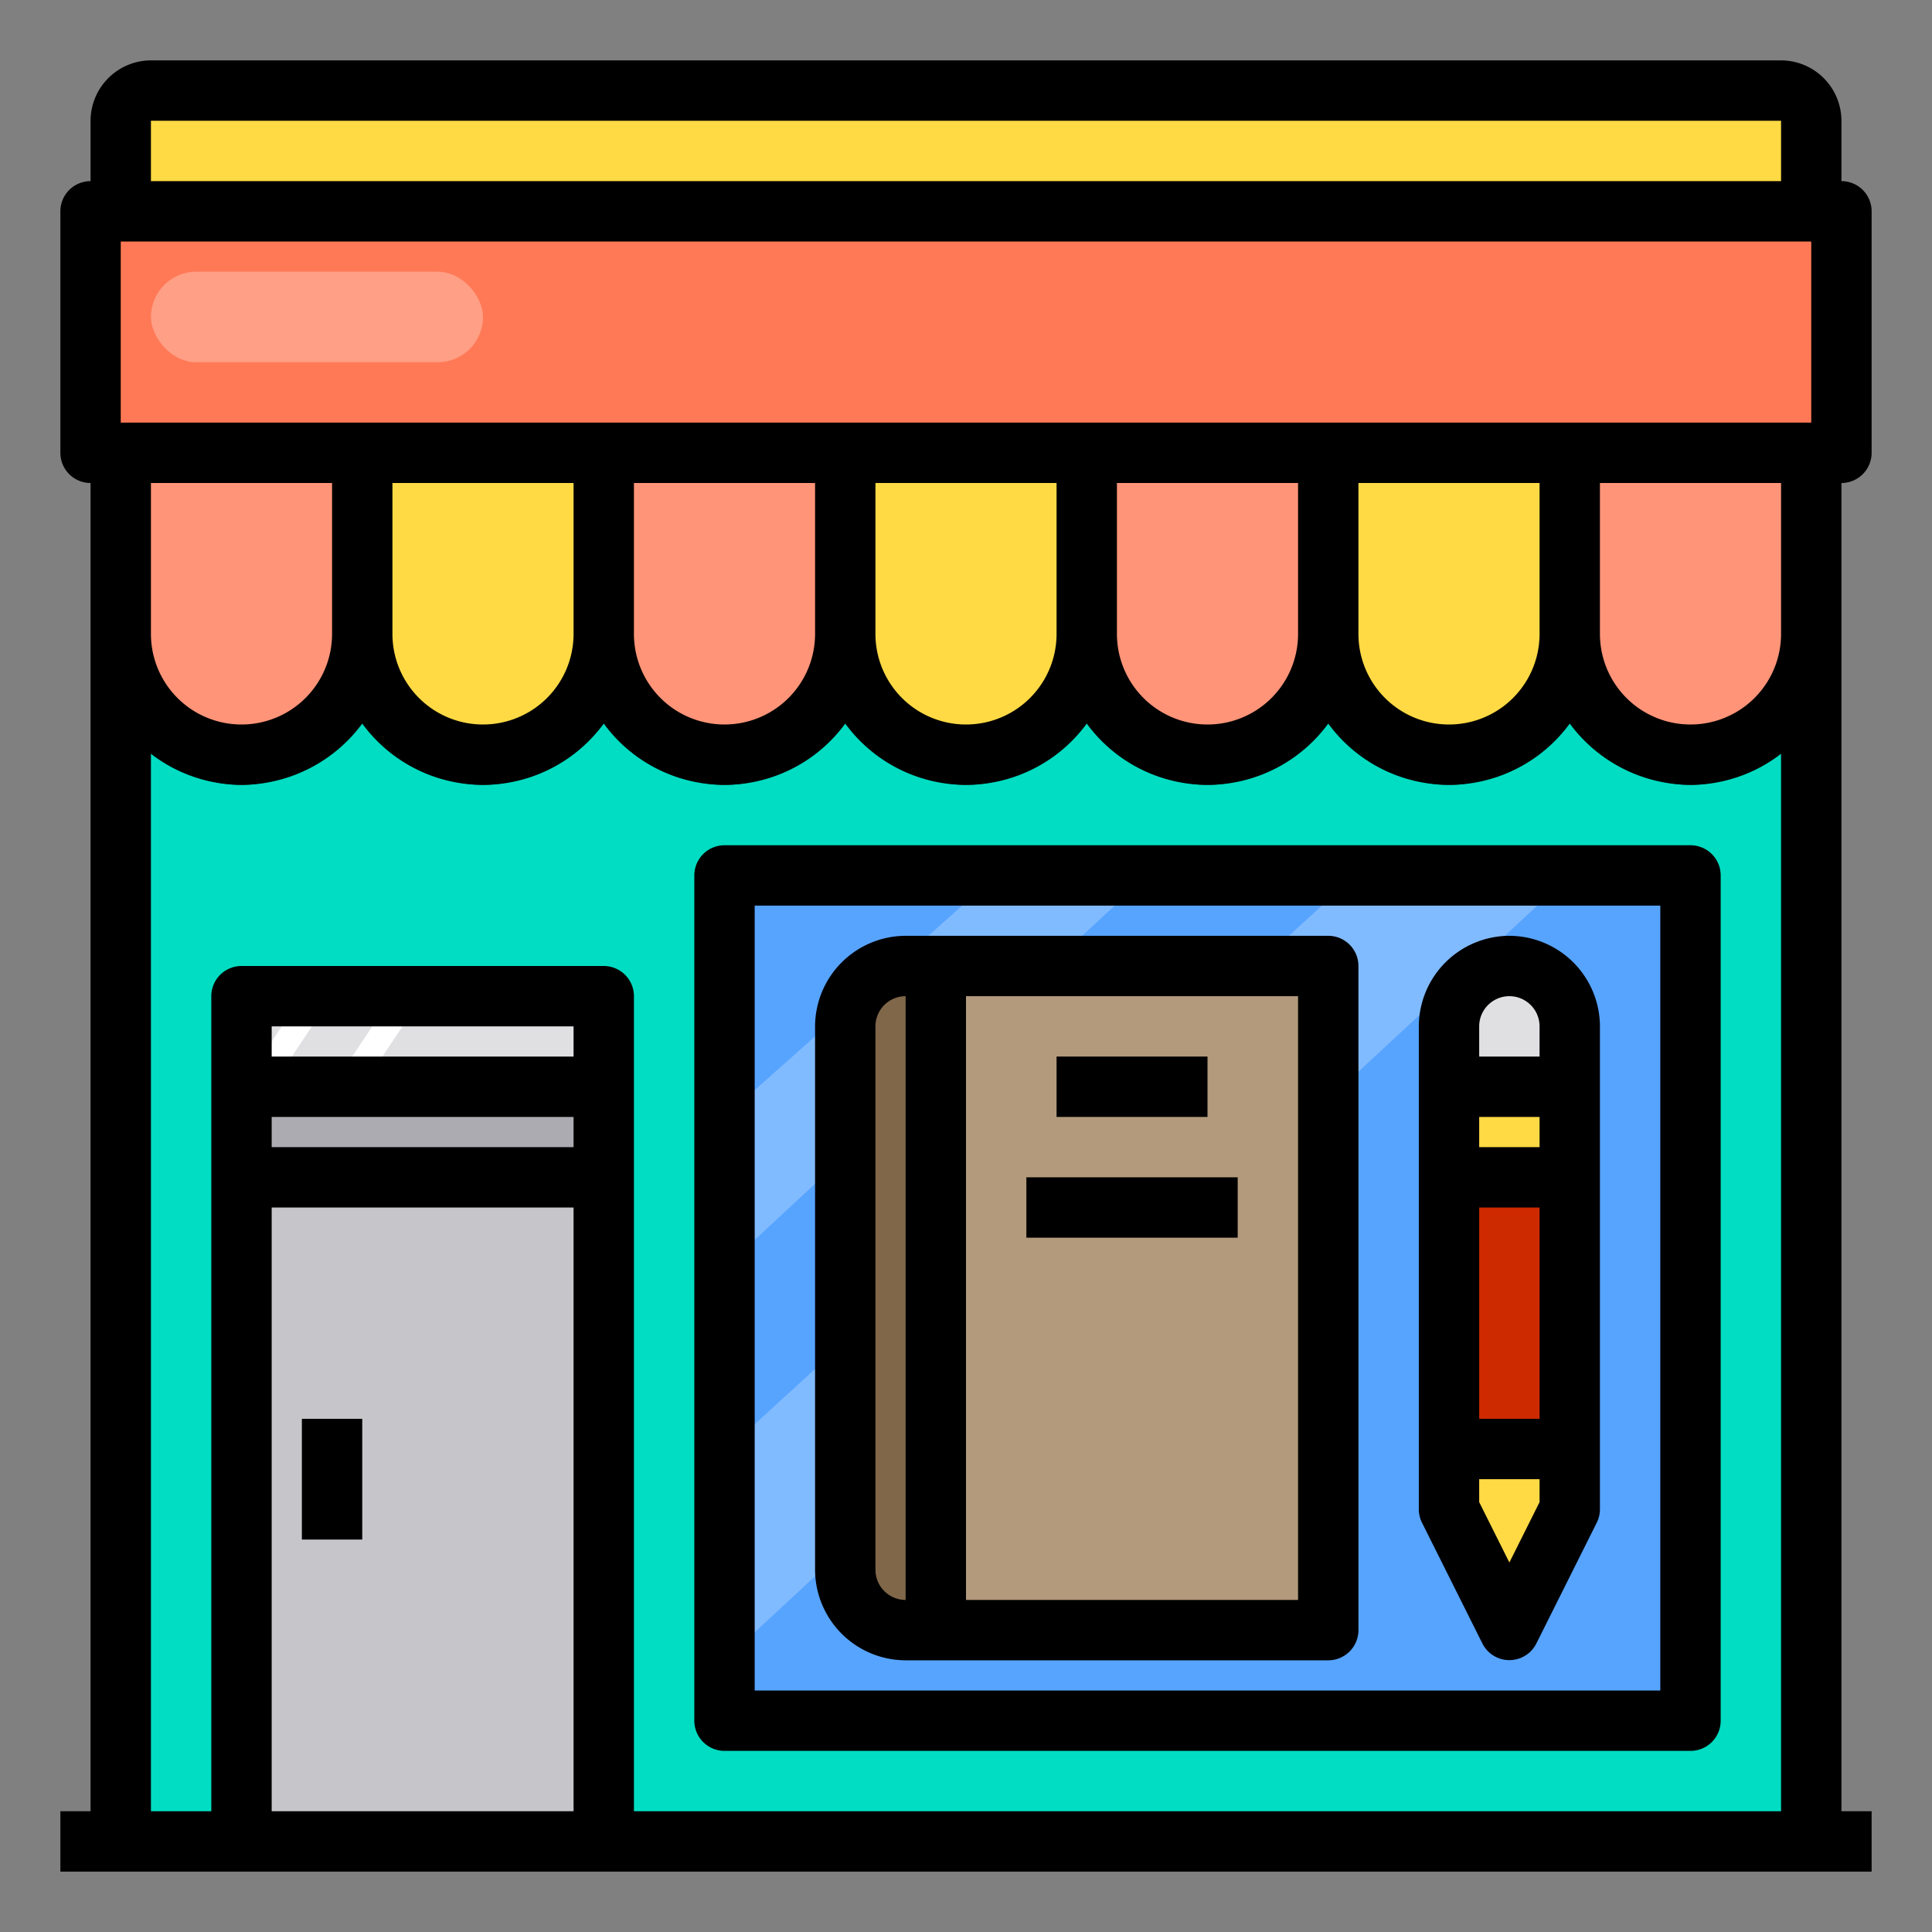 <svg height="512" viewBox="0 0 64 64" width="512" xmlns="http://www.w3.org/2000/svg"><rect x="0" y="0" width="64" height="64" fill="#808080" stroke="none"/><g id="book-pencil-shop-store"><path d="m4 15h56v46h-56z" fill="#00ddc2"/><path d="m24 29h32v28h-32z" fill="#57a4ff"/><path d="m60 4v3h-56v-3a1 1 0 0 1 1-1h54a1 1 0 0 1 1 1z" fill="#ffda44"/><path d="m3 7h58v8h-58z" fill="#ff7956"/><path d="m8 36h12v3h-12z" fill="#acabb1"/><path d="m8 33h12v3h-12z" fill="#e0e0e2"/><path d="m8 39h12v22h-12z" fill="#c6c5ca"/><path d="m52 16h-48v6a4 4 0 0 0 8 0 4 4 0 0 0 8 0 4 4 0 0 0 8 0 4 4 0 0 0 8 0 4 4 0 0 0 8 0 4 4 0 0 0 8 0 4 4 0 0 0 8 0v-6z" fill="#2d2d30"/><path d="m20 15v6a4 4 0 0 1 -8 0v-6z" fill="#ffda44"/><path d="m36 15v6a4 4 0 0 1 -8 0v-6z" fill="#ffda44"/><path d="m52 15v6a4 4 0 0 1 -8 0v-6z" fill="#ffda44"/><g fill="#ff9478"><path d="m60 15v6a4 4 0 0 1 -8 0v-6z"/><path d="m44 15v6a4 4 0 0 1 -8 0v-6z"/><path d="m28 15v6a4 4 0 0 1 -8 0v-6z"/><path d="m12 15v6a4 4 0 0 1 -8 0v-6z"/></g><path d="m33 29-9 8v5l14-13z" fill="#81bbff"/><path d="m44.882 29-20.882 19.094v6.906l28-26z" fill="#81bbff"/><rect fill="#ff9f85" height="3" rx="1.5" width="11" x="5" y="9"/><path d="m9 36h-1l2-3h1z" fill="#fff"/><path d="m12 36h-1l2-3h1z" fill="#fff"/><path d="m48 36h4v3h-4z" fill="#ffda44"/><path d="m52 48v2l-2 4-2-4v-2z" fill="#ffda44"/><path d="m52 34v2h-4v-2a2.006 2.006 0 0 1 2-2 2.015 2.015 0 0 1 2 2z" fill="#e0e0e2"/><path d="m48 39h4v9h-4z" fill="#cd2a00"/><path d="m31 32v22h-1a2.006 2.006 0 0 1 -2-2v-18a2.006 2.006 0 0 1 2-2z" fill="#806749"/><path d="m31 32h13v22h-13z" fill="#b39a7c"/><path d="m10 47h2v4h-2z"/><path d="m62 15v-8a1 1 0 0 0 -1-1v-2a2.006 2.006 0 0 0 -2-2h-54a2.006 2.006 0 0 0 -2 2v2a1 1 0 0 0 -1 1v8a1 1 0 0 0 1 1v44h-1v2h60v-2h-1v-44a1 1 0 0 0 1-1zm-57-11h54v2h-54zm14 56h-10v-20h10zm0-22h-10v-1h10zm0-3h-10v-1h10zm40 25h-38v-27a1 1 0 0 0 -1-1h-12a1 1 0 0 0 -1 1v27h-2v-35.03a4.924 4.924 0 0 0 3 1.03 4.994 4.994 0 0 0 4-2.03 4.956 4.956 0 0 0 8 0 4.956 4.956 0 0 0 8 0 4.956 4.956 0 0 0 8 0 4.956 4.956 0 0 0 8 0 4.956 4.956 0 0 0 8 0 4.994 4.994 0 0 0 4 2.03 4.924 4.924 0 0 0 3-1.03zm-54-39v-5h6v5a3 3 0 0 1 -6 0zm8 0v-5h6v5a3 3 0 0 1 -6 0zm8 0v-5h6v5a3 3 0 0 1 -6 0zm8 0v-5h6v5a3 3 0 0 1 -6 0zm8 0v-5h6v5a3 3 0 0 1 -6 0zm8 0v-5h6v5a3 3 0 0 1 -6 0zm14 0a3 3 0 0 1 -6 0v-5h6zm1-7h-56v-6h56z"/><path d="m56 28h-32a1 1 0 0 0 -1 1v28a1 1 0 0 0 1 1h32a1 1 0 0 0 1-1v-28a1 1 0 0 0 -1-1zm-1 28h-30v-26h30z"/><path d="m50 31a3.009 3.009 0 0 0 -3 3v16a1 1 0 0 0 .11.45l2 4a1 1 0 0 0 1.78 0l2-4a1 1 0 0 0 .11-.45v-16a3.009 3.009 0 0 0 -3-3zm1 18.76-1 2-1-2v-.76h2zm0-2.76h-2v-7h2zm0-9h-2v-1h2zm0-3h-2v-1a1 1 0 0 1 2 0z"/><path d="m44 31h-14a3.009 3.009 0 0 0 -3 3v18a3.009 3.009 0 0 0 3 3h14a1 1 0 0 0 1-1v-22a1 1 0 0 0 -1-1zm-14 22a1 1 0 0 1 -1-1v-18a1 1 0 0 1 1-1zm13 0h-11v-20h11z"/><path d="m35 35h5v2h-5z"/><path d="m34 39h7v2h-7z"/></g></svg>